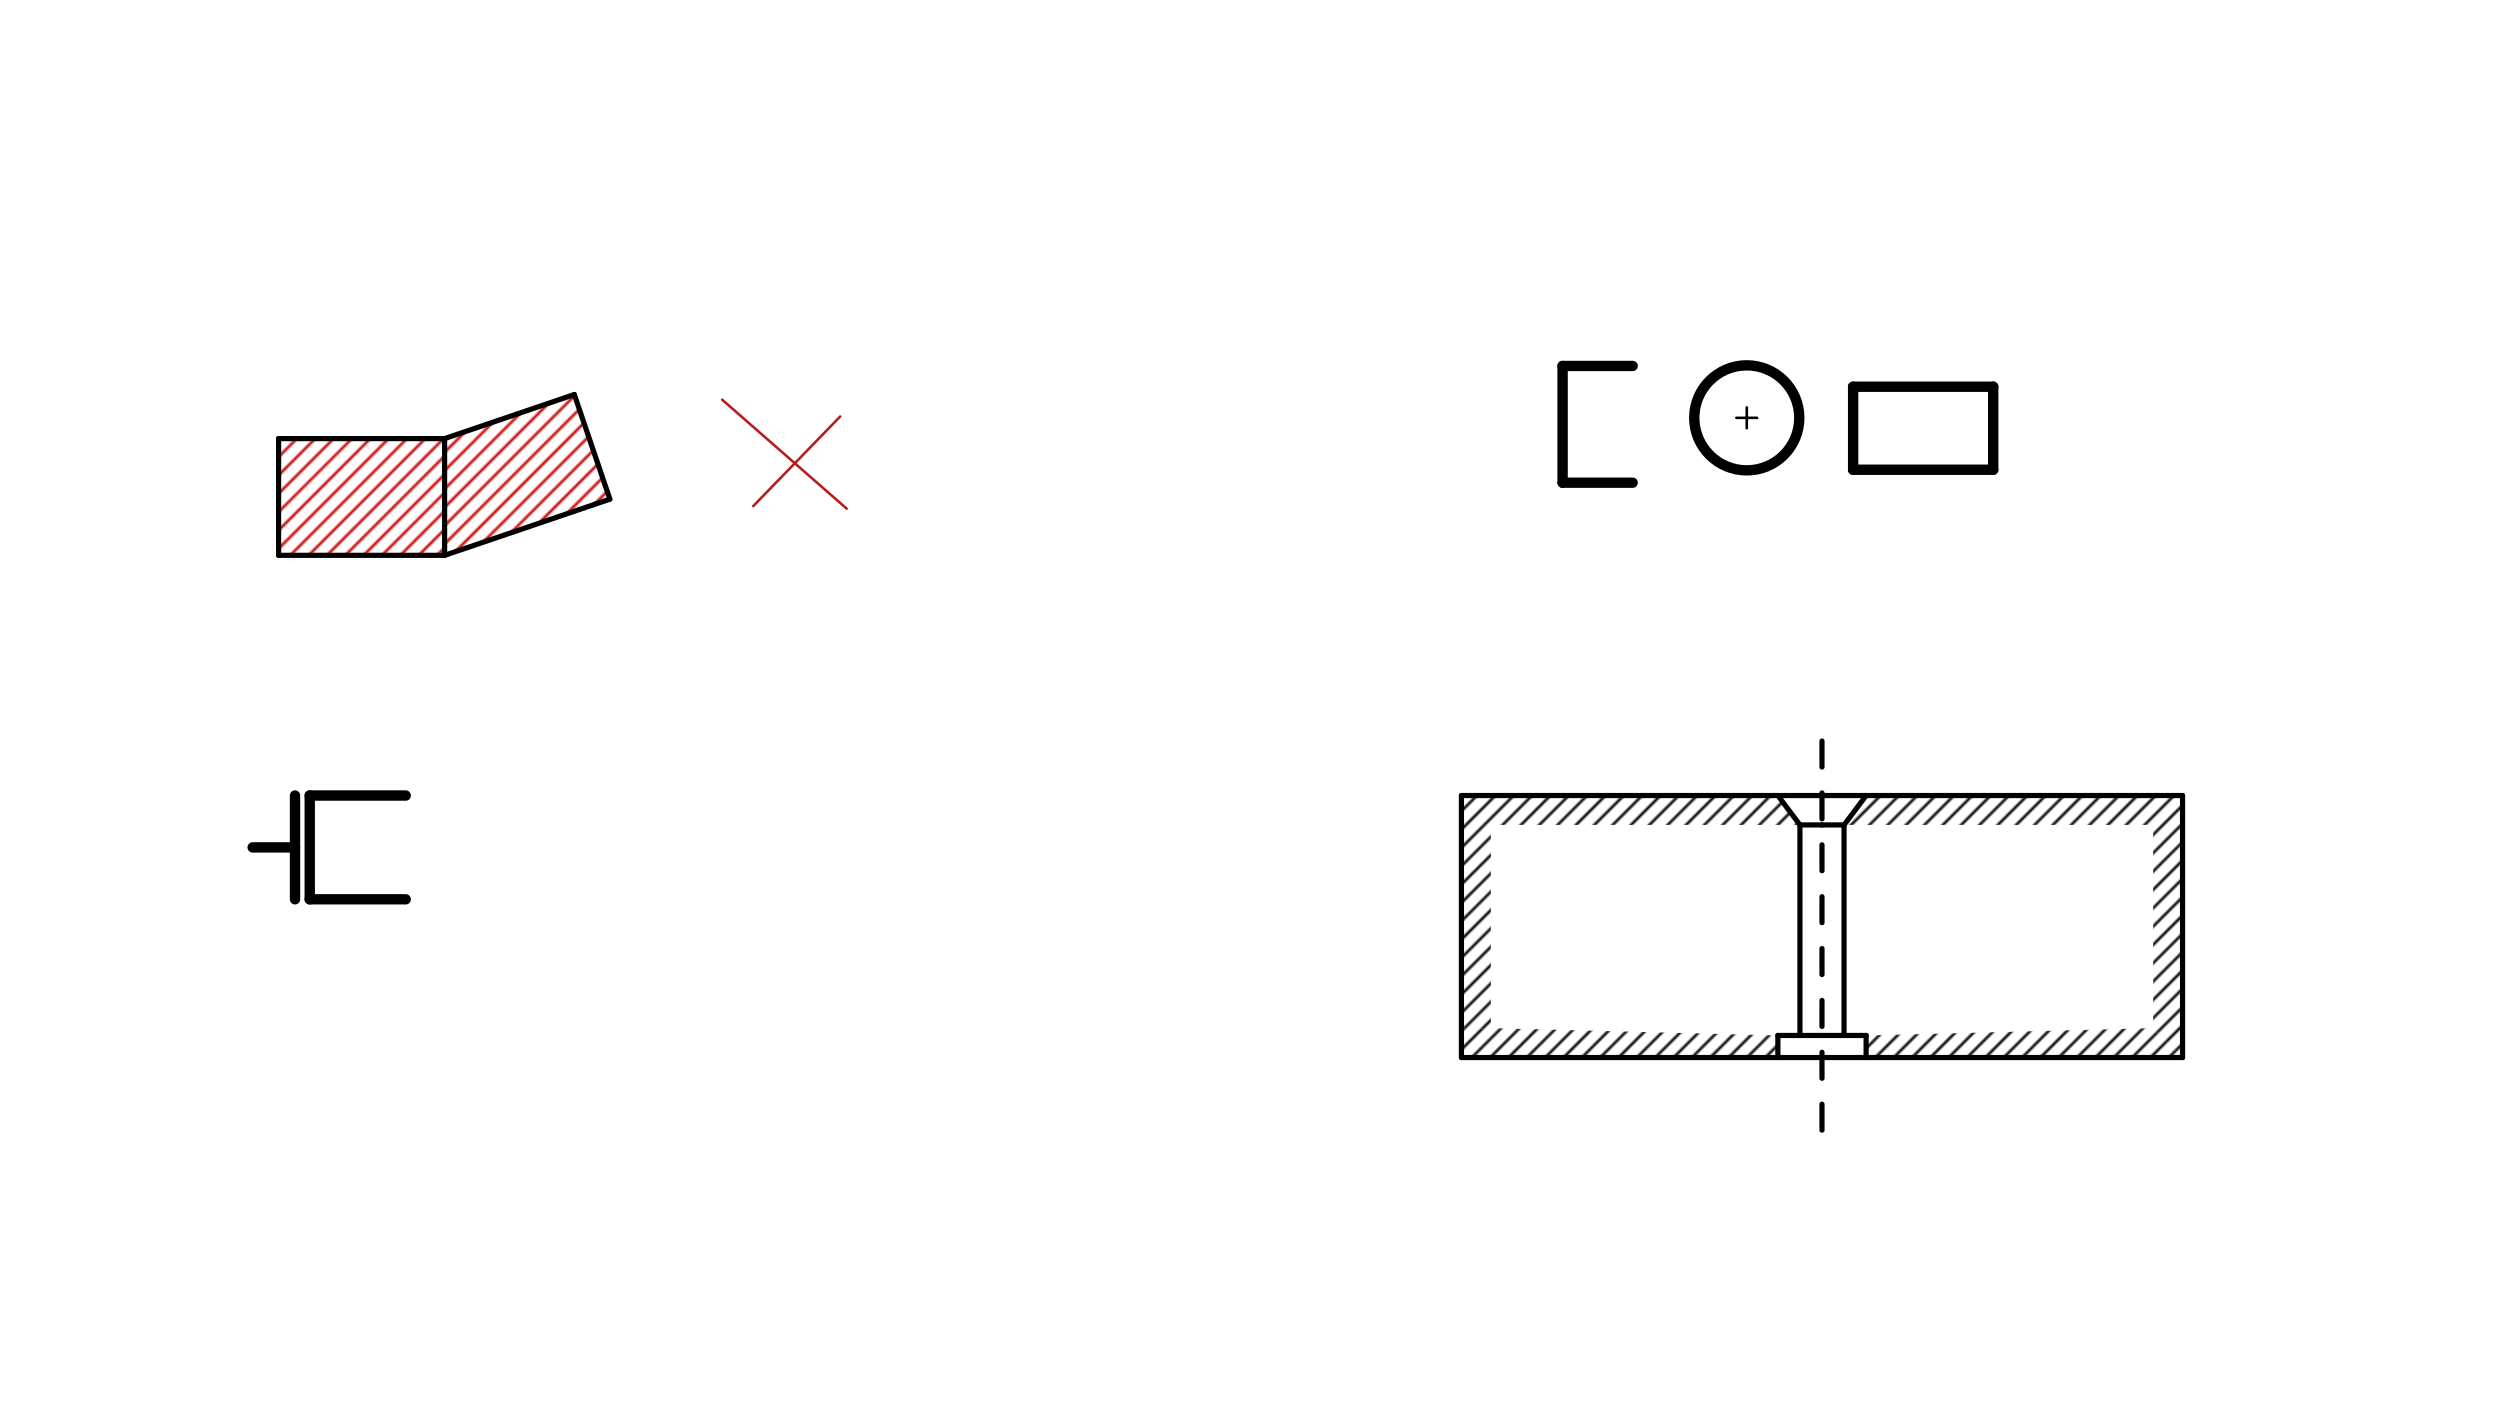 <svg xmlns="http://www.w3.org/2000/svg" class="svg--816" height="100%" preserveAspectRatio="xMidYMid meet" viewBox="0 0 963.78 541.417" width="100%"><defs><marker id="marker-arrow" markerHeight="16" markerUnits="userSpaceOnUse" markerWidth="24" orient="auto-start-reverse" refX="24" refY="4" viewBox="0 0 24 8"><path d="M 0 0 L 24 4 L 0 8 z" stroke="inherit"></path></marker></defs><g class="aux-layer--949"><g class="element--733"><defs><pattern height="5" id="fill_12_ns02z__pattern-stripes" patternTransform="rotate(-45)" patternUnits="userSpaceOnUse" width="5"><rect fill="#CC0000" height="1" transform="translate(0,0)" width="5"></rect></pattern></defs><g fill="url(#fill_12_ns02z__pattern-stripes)"><path d="M 107.4 214.087 L 107.4 169.087 L 171.4 169.087 L 171.4 214.087 L 107.4 214.087 Z" stroke="none"></path></g></g><g class="element--733"><defs><pattern height="5" id="fill_13_15fhe2__pattern-stripes" patternTransform="rotate(-225)" patternUnits="userSpaceOnUse" width="5"><rect fill="#CC0000" height="1" transform="translate(0,0)" width="5"></rect></pattern></defs><g fill="url(#fill_13_15fhe2__pattern-stripes)"></g></g><g class="element--733"><defs><pattern height="5" id="fill_18_54373v__pattern-stripes" patternTransform="rotate(-225)" patternUnits="userSpaceOnUse" width="5"><rect fill="#CC0000" height="1" transform="translate(0,0)" width="5"></rect></pattern></defs><g fill="url(#fill_18_54373v__pattern-stripes)"><path d="M 171.4 214.087 L 235.115 192.425 L 221.4 152.087 L 171.4 169.087 L 171.4 214.087 Z" stroke="none"></path></g></g><g class="element--733"><defs><pattern height="5" id="fill_72_1xkfve__pattern-stripes" patternTransform="rotate(-225)" patternUnits="userSpaceOnUse" width="5"><rect fill="#000000" height="1" transform="translate(0,0)" width="5"></rect></pattern></defs><g fill="url(#fill_72_1xkfve__pattern-stripes)"><path d="M 693.896 318.026 L 685.392 306.688 L 563.4 306.688 L 563.4 318.026 L 693.896 318.026 Z" stroke="none"></path></g></g><g class="element--733"><defs><pattern height="5" id="fill_77_3gjj5u__pattern-stripes" patternTransform="rotate(-225)" patternUnits="userSpaceOnUse" width="5"><rect fill="#000000" height="1" transform="translate(0,0)" width="5"></rect></pattern></defs><g fill="url(#fill_77_3gjj5u__pattern-stripes)"><path d="M 563.4 318.026 L 574.739 318.026 L 574.739 396.349 L 563.4 396.349 L 563.4 318.026 Z" stroke="none"></path></g></g><g class="element--733"><defs><pattern height="5" id="fill_84_4em9dp__pattern-stripes" patternTransform="rotate(-225)" patternUnits="userSpaceOnUse" width="5"><rect fill="#000000" height="1" transform="translate(0,0)" width="5"></rect></pattern></defs><g fill="url(#fill_84_4em9dp__pattern-stripes)"><path d="M 685.392 399.184 L 685.392 399.184 L 685.392 407.688 L 563.4 407.688 L 563.4 396.349 L 574.739 396.349 L 685.392 399.184 Z" stroke="none"></path></g></g><g class="element--733"><defs><pattern height="5" id="fill_89_5vvjln__pattern-stripes" patternTransform="rotate(-225)" patternUnits="userSpaceOnUse" width="5"><rect fill="#000000" height="1" transform="translate(0,0)" width="5"></rect></pattern></defs><g fill="url(#fill_89_5vvjln__pattern-stripes)"><path d="M 830.061 396.349 L 841.4 407.688 L 719.408 407.688 L 719.408 399.184 L 830.061 396.349 Z" stroke="none"></path></g></g><g class="element--733"><defs><pattern height="5" id="fill_96_axngqo__pattern-stripes" patternTransform="rotate(-225)" patternUnits="userSpaceOnUse" width="5"><rect fill="#000000" height="1" transform="translate(0,0)" width="5"></rect></pattern></defs><g fill="url(#fill_96_axngqo__pattern-stripes)"><path d="M 830.061 396.349 L 841.4 407.688 L 841.4 306.688 L 830.061 318.026 L 841.4 306.688 L 830.061 318.026 L 830.061 396.349 Z" stroke="none"></path></g></g><g class="element--733"><defs><pattern height="5" id="fill_101_8voybn__pattern-stripes" patternTransform="rotate(-225)" patternUnits="userSpaceOnUse" width="5"><rect fill="#000000" height="1" transform="translate(0,0)" width="5"></rect></pattern></defs><g fill="url(#fill_101_8voybn__pattern-stripes)"><path d="M 719.408 306.688 L 710.904 318.026 L 830.061 318.026 L 841.4 306.688 L 719.408 306.688 Z" stroke="none"></path></g></g><g class="element--733"><line stroke="#B71C1C" stroke-dasharray="none" stroke-linecap="round" stroke-width="1" x1="290.4" x2="323.9" y1="195.087" y2="160.573"></line></g><g class="element--733"><line stroke="#B71C1C" stroke-dasharray="none" stroke-linecap="round" stroke-width="1" x1="278.4" x2="326.4" y1="154.087" y2="196.087"></line></g></g><g class="main-layer--75a"><g class="element--733"><line stroke="#000000" stroke-dasharray="none" stroke-linecap="round" stroke-width="2" x1="171.4" x2="107.4" y1="169.087" y2="169.087"></line></g><g class="element--733"><line stroke="#000000" stroke-dasharray="none" stroke-linecap="round" stroke-width="2" x1="107.4" x2="107.4" y1="169.087" y2="214.087"></line></g><g class="element--733"><line stroke="#000000" stroke-dasharray="none" stroke-linecap="round" stroke-width="2" x1="107.4" x2="171.4" y1="214.087" y2="214.087"></line></g><g class="element--733"><line stroke="#000000" stroke-dasharray="none" stroke-linecap="round" stroke-width="2" x1="171.4" x2="171.4" y1="214.087" y2="169.087"></line></g><g class="element--733"><line stroke="#000000" stroke-dasharray="none" stroke-linecap="round" stroke-width="2" x1="171.4" x2="221.4" y1="169.087" y2="152.087"></line></g><g class="element--733"><line stroke="#000000" stroke-dasharray="none" stroke-linecap="round" stroke-width="2" x1="171.4" x2="235.115" y1="214.087" y2="192.425"></line></g><g class="element--733"><line stroke="#000000" stroke-dasharray="none" stroke-linecap="round" stroke-width="2" x1="221.4" x2="235.115" y1="152.087" y2="192.425"></line></g><g class="element--733"><line stroke="#000000" stroke-dasharray="none" stroke-linecap="round" stroke-width="2" x1="629.4" x2="602.4" y1="141.087" y2="141.087"></line></g><g class="element--733"><line stroke="#000000" stroke-dasharray="none" stroke-linecap="round" stroke-width="2" x1="602.4" x2="602.4" y1="141.087" y2="186.087"></line></g><g class="element--733"><line stroke="#000000" stroke-dasharray="none" stroke-linecap="round" stroke-width="2" x1="602.4" x2="629.4" y1="186.087" y2="186.087"></line></g><g class="element--733"><g class="center--a87"><line x1="669.4" y1="161.087" x2="677.4" y2="161.087" stroke="#000000" stroke-width="1" stroke-linecap="round"></line><line x1="673.4" y1="157.087" x2="673.4" y2="165.087" stroke="#000000" stroke-width="1" stroke-linecap="round"></line><circle class="hit--87b" cx="673.4" cy="161.087" r="4" stroke="none" fill="transparent"></circle></g><circle cx="673.4" cy="161.087" fill="none" r="20.248" stroke="#000000" stroke-dasharray="none" stroke-width="4"></circle></g><g class="element--733"><line stroke="#000000" stroke-dasharray="none" stroke-linecap="round" stroke-width="4" x1="714.4" x2="768.4" y1="149.087" y2="149.087"></line></g><g class="element--733"><line stroke="#000000" stroke-dasharray="none" stroke-linecap="round" stroke-width="4" x1="768.4" x2="768.4" y1="149.087" y2="181.087"></line></g><g class="element--733"><line stroke="#000000" stroke-dasharray="none" stroke-linecap="round" stroke-width="4" x1="768.4" x2="714.4" y1="181.087" y2="181.087"></line></g><g class="element--733"><line stroke="#000000" stroke-dasharray="none" stroke-linecap="round" stroke-width="4" x1="714.4" x2="714.4" y1="181.087" y2="149.087"></line></g><g class="element--733"><line stroke="#000000" stroke-dasharray="none" stroke-linecap="round" stroke-width="4" x1="629.4" x2="602.4" y1="141.087" y2="141.087"></line></g><g class="element--733"><line stroke="#000000" stroke-dasharray="none" stroke-linecap="round" stroke-width="4" x1="602.4" x2="602.4" y1="141.087" y2="186.087"></line></g><g class="element--733"><line stroke="#000000" stroke-dasharray="none" stroke-linecap="round" stroke-width="4" x1="602.4" x2="629.4" y1="186.087" y2="186.087"></line></g><g class="element--733"><line stroke="#000000" stroke-dasharray="none" stroke-linecap="round" stroke-width="4" x1="119.4" x2="156.4" y1="306.688" y2="306.688"></line></g><g class="element--733"><line stroke="#000000" stroke-dasharray="none" stroke-linecap="round" stroke-width="4" x1="119.4" x2="119.4" y1="306.688" y2="346.688"></line></g><g class="element--733"><line stroke="#000000" stroke-dasharray="none" stroke-linecap="round" stroke-width="4" x1="119.4" x2="156.4" y1="346.688" y2="346.688"></line></g><g class="element--733"><line stroke="#000000" stroke-dasharray="none" stroke-linecap="round" stroke-width="4" x1="113.731" x2="113.731" y1="306.688" y2="346.688"></line></g><g class="element--733"><line stroke="#000000" stroke-dasharray="none" stroke-linecap="round" stroke-width="4" x1="113.731" x2="97.4" y1="326.688" y2="326.688"></line></g><g class="element--733"><line stroke="#000000" stroke-dasharray="none" stroke-linecap="round" stroke-width="2" x1="563.4" x2="841.4" y1="306.688" y2="306.688"></line></g><g class="element--733"><line stroke="#000000" stroke-dasharray="none" stroke-linecap="round" stroke-width="2" x1="563.4" x2="563.4" y1="306.688" y2="407.688"></line></g><g class="element--733"><line stroke="#000000" stroke-dasharray="none" stroke-linecap="round" stroke-width="2" x1="563.4" x2="841.4" y1="407.688" y2="407.688"></line></g><g class="element--733"><line stroke="#000000" stroke-dasharray="none" stroke-linecap="round" stroke-width="2" x1="841.4" x2="841.4" y1="407.688" y2="306.688"></line></g><g class="element--733"><line stroke="#000000" stroke-dasharray="10" stroke-linecap="round" stroke-width="2" x1="702.4" x2="702.4" y1="285.688" y2="435.688"></line></g><g class="element--733"><line stroke="#000000" stroke-dasharray="none" stroke-linecap="round" stroke-width="2" x1="702.4" x2="685.392" y1="399.184" y2="399.184"></line></g><g class="element--733"><line stroke="#000000" stroke-dasharray="none" stroke-linecap="round" stroke-width="2" x1="702.4" x2="719.408" y1="399.184" y2="399.184"></line></g><g class="element--733"><line stroke="#000000" stroke-dasharray="none" stroke-linecap="round" stroke-width="2" x1="685.392" x2="685.392" y1="399.184" y2="407.688"></line></g><g class="element--733"><line stroke="#000000" stroke-dasharray="none" stroke-linecap="round" stroke-width="2" x1="719.408" x2="719.408" y1="399.184" y2="407.688"></line></g><g class="element--733"><line stroke="#000000" stroke-dasharray="none" stroke-linecap="round" stroke-width="2" x1="702.4" x2="693.896" y1="318.026" y2="318.026"></line></g><g class="element--733"><line stroke="#000000" stroke-dasharray="none" stroke-linecap="round" stroke-width="2" x1="710.904" x2="710.904" y1="318.026" y2="399.184"></line></g><g class="element--733"><line stroke="#000000" stroke-dasharray="none" stroke-linecap="round" stroke-width="2" x1="693.896" x2="693.896" y1="318.026" y2="399.184"></line></g><g class="element--733"><line stroke="#000000" stroke-dasharray="none" stroke-linecap="round" stroke-width="2" x1="693.896" x2="685.392" y1="318.026" y2="306.688"></line></g><g class="element--733"><line stroke="#000000" stroke-dasharray="none" stroke-linecap="round" stroke-width="2" x1="710.904" x2="719.408" y1="318.026" y2="306.688"></line></g><g class="element--733"><line stroke="#000000" stroke-dasharray="none" stroke-linecap="round" stroke-width="2" x1="702.4" x2="710.904" y1="318.026" y2="318.026"></line></g></g><g class="snaps-layer--ac6"></g><g class="temp-layer--52d"></g></svg>